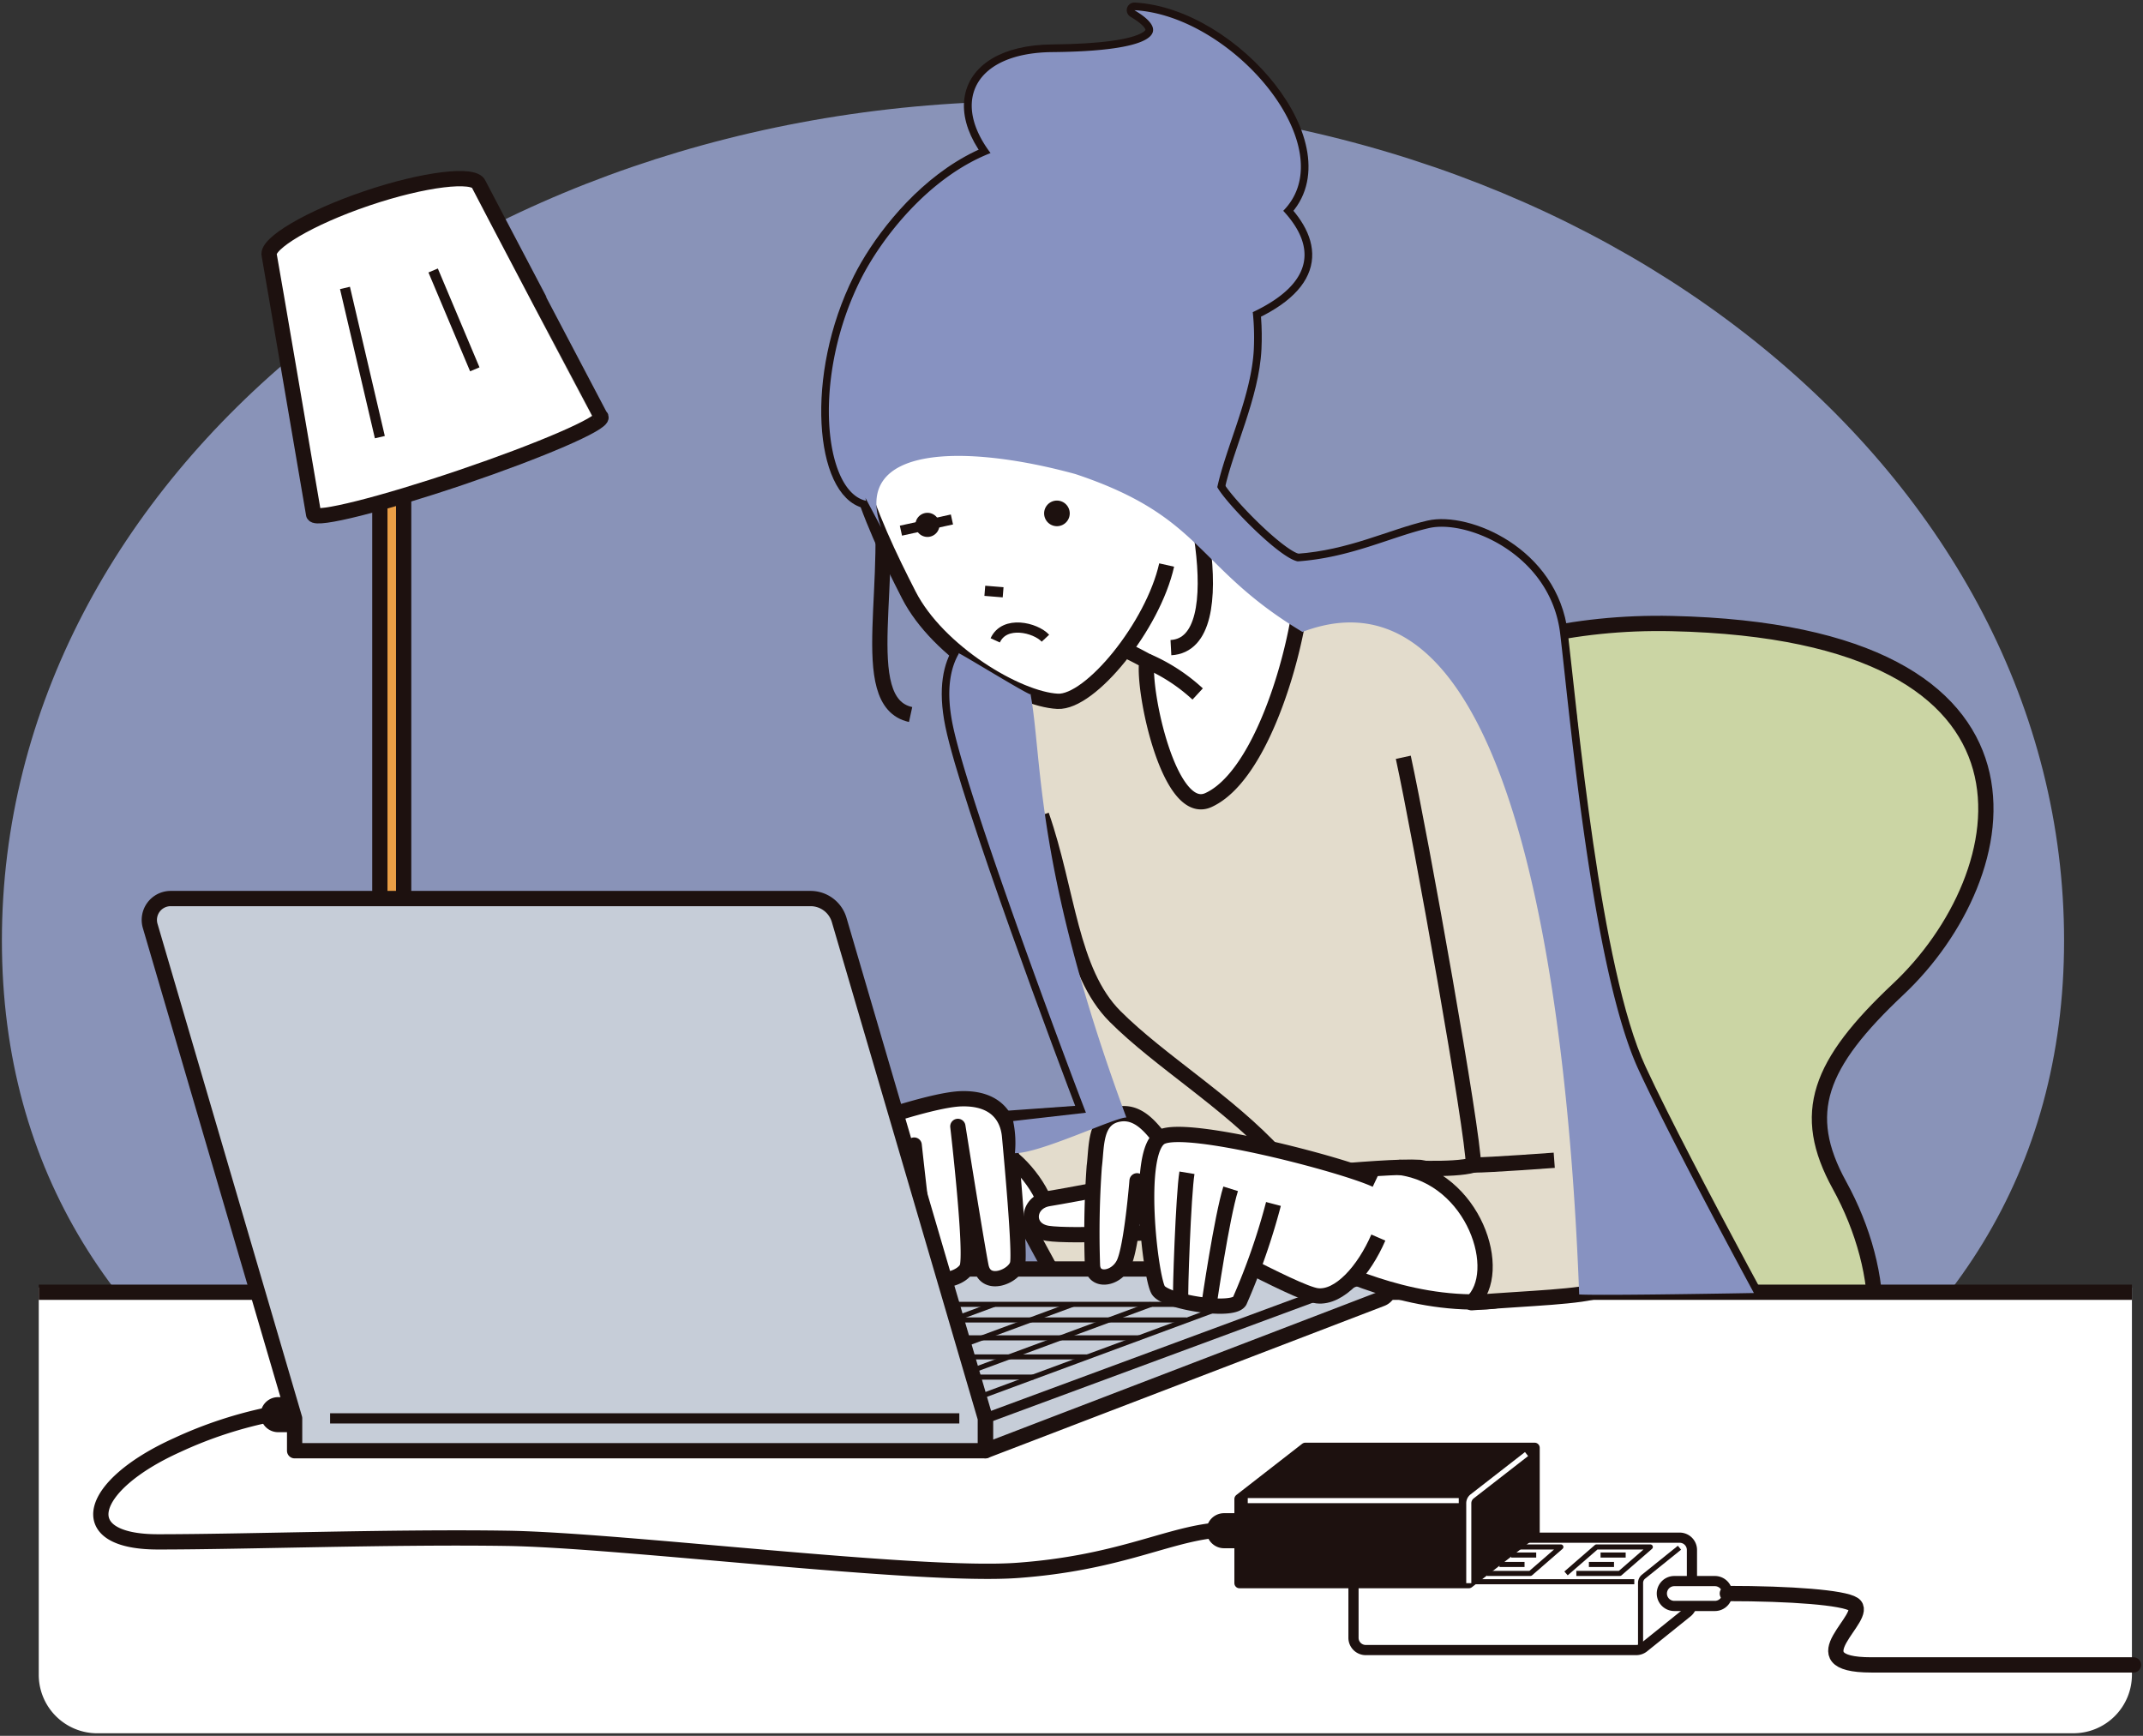 <svg id="svg" xmlns="http://www.w3.org/2000/svg" xmlns:xlink="http://www.w3.org/1999/xlink" width="242" height="196" viewBox="0 0 242 196">
  <rect x="0" y="0" width="242" height="196" fill="#333333" stroke="none"/>
  <defs>
    <style>
      .cls-1, .cls-12, .cls-17, .cls-18, .cls-4, .cls-6 {
        fill: none;
      }

      .cls-2 {
        fill: #8993b8;
      }

      .cls-3 {
        fill: #eb9f46;
      }

      .cls-12, .cls-18, .cls-4, .cls-6 {
        stroke: #1d110f;
      }

      .cls-12, .cls-17, .cls-18, .cls-4, .cls-6 {
        stroke-linejoin: round;
      }

      .cls-18, .cls-4 {
        stroke-width: 1.724px;
      }

      .cls-5 {
        fill: #fff;
      }

      .cls-6 {
        stroke-width: 1.15px;
      }

      .cls-7 {
        fill: #cbd5a4;
      }

      .cls-8 {
        fill: #e3dccc;
      }

      .cls-9 {
        fill: #ba8d55;
      }

      .cls-10 {
        fill: #1d110f;
      }

      .cls-11 {
        fill: #c6cdd8;
      }

      .cls-12, .cls-17 {
        stroke-width: 0.574px;
      }

      .cls-13 {
        clip-path: url(#clip-path);
      }

      .cls-14 {
        clip-path: url(#clip-path-2);
      }

      .cls-15 {
        fill: #8792c1;
      }

      .cls-16 {
        clip-path: url(#clip-path-3);
      }

      .cls-17 {
        stroke: #fff;
      }

      .cls-18 {
        stroke-linecap: round;
      }
    </style>
    <clipPath id="clip-path">
      <rect class="cls-1" x="97.663" y="56.417" width="0.12" height="0.136"/>
    </clipPath>
    <clipPath id="clip-path-2">
      <rect class="cls-1" x="107.203" y="73.747" width="19.99" height="56.46"/>
    </clipPath>
    <clipPath id="clip-path-3">
      <rect class="cls-1" x="93.601" y="1.149" width="104.458" height="145.048"/>
    </clipPath>
  </defs>
  <g>
    <path class="cls-2" d="M233.088,106.2c0,52.346-52.13,77.028-116.436,77.028S.214,158.544.214,106.2s52.13-94.782,116.438-94.782S233.088,53.853,233.088,106.2"/>
    <rect class="cls-3" x="42.895" y="49.361" width="2.688" height="108.364"/>
    <rect class="cls-4" x="42.895" y="49.361" width="2.688" height="108.364"/>
    <path class="cls-5" d="M54.05,20.787c-.512-1.218-6.106-.6-12.638,1.613S30.066,27.525,30.4,28.805c.066.254,5.018,29.28,5.018,29.28.246.728,7.71-1.144,16.67-4.182s16.024-6.09,15.778-6.818c0,0-13.714-26.056-13.816-26.3"/>
    <path class="cls-4" d="M54.05,20.787c-.512-1.218-6.106-.6-12.638,1.613S30.066,27.525,30.4,28.805c.066.254,5.018,29.28,5.018,29.28.246.728,7.71-1.144,16.67-4.182s16.024-6.09,15.778-6.818C67.866,47.085,54.152,21.029,54.05,20.787Z"/>
    <line class="cls-6" x1="38.957" y1="32.512" x2="42.895" y2="49.36"/>
    <line class="cls-6" x1="48.913" y1="30.542" x2="53.617" y2="41.702"/>
    <path class="cls-7" d="M188.8,70.409c-22.346-.5-40.468,10.268-34.832,22.348s15.5,18.12,9.06,28.992-15.9,30.606-13.488,33.022,55.77,5.234,55.77,5.234c8.456-3.826,7.852-16.308,2.416-26.173-4.482-8.137-2.336-13.7,6.644-22.148C227.863,99,234.105,71.415,188.8,70.409"/>
    <path class="cls-4" d="M188.8,70.409c-22.346-.5-40.468,10.268-34.832,22.348s15.5,18.12,9.06,28.992-15.9,30.606-13.488,33.022,55.77,5.234,55.77,5.234c8.456-3.826,7.852-16.308,2.416-26.173-4.482-8.137-2.336-13.7,6.644-22.148C227.863,99,234.105,71.415,188.8,70.409Z"/>
    <path class="cls-8" d="M130.147,70.476c1.342,4.43,1.184,12.018,7.248,10.068s7.382-14.9,9.148-17.156c6-.418,10.6-2.788,14.848-3.764s13.722,2.934,14.8,11.926,3.624,37.986,8.858,49.26,19.194,36.51,19.194,36.51-75.972,5.236-75.7,4.834-19.06-35.57-19.06-35.57l13.154-.942c-2.28-5.9-13.288-35.3-15.032-43.756s2.818-10.336,3.49-10.47,19.06-.94,19.06-.94"/>
    <path class="cls-4" d="M130.147,70.476c1.342,4.43,1.184,12.018,7.248,10.068s7.382-14.9,9.148-17.156c6-.418,10.6-2.788,14.848-3.764s13.722,2.934,14.8,11.926,3.624,37.986,8.858,49.26,19.194,36.51,19.194,36.51-75.972,5.236-75.7,4.834-19.06-35.57-19.06-35.57l13.154-.942c-2.28-5.9-13.288-35.3-15.032-43.756s2.818-10.336,3.49-10.47S130.147,70.476,130.147,70.476Z"/>
    <path class="cls-5" d="M137.462,46.047c-.3,4.026-.906,7.248,0,8.958s6.966,7.98,9.082,8.382-2.16,23.35-10.088,26.954c-4.43,2.014-7.452-12.382-6.948-15.7a46.7,46.7,0,0,0-6.644-3.02s-9.966-30.7-.1-35.032,14.7,9.462,14.7,9.462"/>
    <path class="cls-4" d="M137.462,46.047c-.3,4.026-.906,7.248,0,8.958s6.966,7.98,9.082,8.382-2.16,23.35-10.088,26.954c-4.43,2.014-7.452-12.382-6.948-15.7a46.7,46.7,0,0,0-6.644-3.02s-9.966-30.7-.1-35.032S137.462,46.047,137.462,46.047Z"/>
    <path class="cls-4" d="M129.509,74.637a20.17,20.17,0,0,1,5.738,3.724"/>
    <path class="cls-4" d="M99.107,53.6c2.214,11.376-2.718,25.67,3.724,27.08"/>
    <path class="cls-5" d="M131.745,63.8c-1.54,6.884-8.61,15.578-12.312,15.388-4.542-.23-13.52-5.6-16.8-12-4.228-8.248-9.85-20.362-4.562-26.354,4.954-5.614,13.906-16.76,20.19-13.7S135.8,41.307,135.749,51.081"/>
    <path class="cls-4" d="M131.745,63.8c-1.54,6.884-8.61,15.578-12.312,15.388-4.542-.23-13.52-5.6-16.8-12-4.228-8.248-9.85-20.362-4.562-26.354,4.954-5.614,13.906-16.76,20.19-13.7S135.8,41.307,135.749,51.081"/>
    <path class="cls-5" d="M112.387,72.305c1.044-2.292,4.536-1.458,5.67-.242"/>
    <path class="cls-6" d="M112.387,72.305c1.044-2.292,4.536-1.458,5.67-.242"/>
    <line class="cls-6" x1="111.212" y1="66.71" x2="113.278" y2="66.878"/>
    <path class="cls-9" d="M116.925,21.987c-10.67-7.45-9.06-16.006,1.914-16.108s13.892-2.014,9.26-4.73c11.174.6,23.758,15.6,16.812,22.65,3.926,4.228,3.724,8.858-5.638,12.382s-22.348-14.194-22.348-14.194"/>
    <path class="cls-4" d="M116.925,21.987c-10.67-7.45-9.06-16.006,1.914-16.108s13.892-2.014,9.26-4.73c11.174.6,23.758,15.6,16.812,22.65,3.926,4.228,3.724,8.858-5.638,12.382S116.925,21.987,116.925,21.987Z"/>
    <path class="cls-4" d="M131.421,46.047c3.122,5.838,8.356,26.676.806,27.08"/>
    <path class="cls-9" d="M97.194,31.55c3.792-7.566,15.906-21.744,30.6-12.382C138.016,21.432,142.04,29.962,141.59,39.4c-.252,5.254-3.12,11-4.128,15.6-2.654-7.186-19.07-14.012-20.738-23.858-12.352,11.6-20.746,17.614-18.94,25.406-4.752-1.062-6.118-13.978-.59-25"/>
    <path class="cls-4" d="M97.194,31.55c3.792-7.566,15.906-21.744,30.6-12.382C138.016,21.432,142.04,29.962,141.59,39.4c-.252,5.254-3.12,11-4.128,15.6-2.654-7.186-19.07-14.012-20.738-23.858-12.352,11.6-20.746,17.614-18.94,25.406C93.032,55.492,91.666,42.576,97.194,31.55Z"/>
    <path class="cls-5" d="M116.824,49.772c1.006-1.41,3.826-1.71,5.538,1.51"/>
    <path class="cls-6" d="M116.824,49.772c1.006-1.41,3.826-1.71,5.538,1.51"/>
    <path class="cls-5" d="M134.614,52.587c-1.108-4.53-.674-9.056,1.338-7.346s1.41,7.348.5,9.262"/>
    <path class="cls-4" d="M134.614,52.587c-1.108-4.53-.674-9.056,1.338-7.346s1.41,7.348.5,9.262"/>
    <path class="cls-10" d="M120.8,57.916a1.446,1.446,0,1,1-1.5-1.392,1.447,1.447,0,0,1,1.5,1.392"/>
    <line class="cls-6" x1="101.738" y1="59.92" x2="107.498" y2="58.656"/>
    <path class="cls-10" d="M106.093,59.216a1.361,1.361,0,1,1-1.41-1.31,1.361,1.361,0,0,1,1.41,1.31"/>
    <path class="cls-4" d="M117.613,92.048c2.988,8.572,3.248,17.664,8.312,22.728s12.73,9.612,18.314,15.716,13.118,20.91,15.326,25.326"/>
    <path class="cls-5" d="M234.14,195.713H10.984a6.608,6.608,0,0,1-6.608-6.61V145.379H240.75V189.1a6.609,6.609,0,0,1-6.61,6.61"/>
    <line class="cls-4" x1="4.376" y1="145.911" x2="240.75" y2="145.911"/>
    <path class="cls-11" d="M79.968,143.289,34.362,160.157h76.912v3.652l44.746-17.16a1.336,1.336,0,0,0,.86-1.248v-2.112Z"/>
    <path class="cls-4" d="M79.968,143.289,34.362,160.157h76.912v3.652l44.746-17.16a1.336,1.336,0,0,0,.86-1.248v-2.112Z"/>
    <line class="cls-6" x1="156.88" y1="143.289" x2="111.274" y2="160.157"/>
    <line class="cls-12" x1="138.862" y1="147.279" x2="90.992" y2="147.279"/>
    <line class="cls-12" x1="133.983" y1="149.041" x2="86.113" y2="149.041"/>
    <line class="cls-12" x1="128.677" y1="151.061" x2="80.807" y2="151.061"/>
    <line class="cls-12" x1="122.833" y1="153.215" x2="74.963" y2="153.215"/>
    <line class="cls-12" x1="116.703" y1="155.499" x2="68.833" y2="155.499"/>
    <line class="cls-12" x1="138.862" y1="147.279" x2="101.212" y2="161.203"/>
    <line class="cls-12" x1="97.898" y1="147.279" x2="60.248" y2="161.203"/>
    <line class="cls-12" x1="130.002" y1="147.279" x2="92.352" y2="161.203"/>
    <line class="cls-12" x1="121.144" y1="147.279" x2="83.494" y2="161.203"/>
    <line class="cls-12" x1="112.284" y1="147.279" x2="74.634" y2="161.203"/>
    <line class="cls-12" x1="103.425" y1="147.279" x2="65.775" y2="161.203"/>
    <path class="cls-5" d="M112.8,129.906c2.044.632,5.336,4.732,5.436,7.046s-4.53.806-4.932.806-14.6,0-14.8-.4,1.61-11.376,14.294-7.45"/>
    <path class="cls-4" d="M112.8,129.906c2.044.632,5.336,4.732,5.436,7.046s-4.53.806-4.932.806-14.6,0-14.8-.4S100.113,125.98,112.8,129.906Z"/>
    <path class="cls-5" d="M94.476,127.992s10.268-3.826,14.094-3.926,5.234,2.013,5.436,4.228,1.208,12.986.906,14.4-3.624,2.818-4.128.3-2.618-15.806-2.618-15.806,1.712,14.7,1.008,16.008-3.726,1.912-4.128.5-1.812-14.4-1.812-14.4.806,12.484-.1,13.893-3.222,1.508-3.624.5S98.4,130.811,98.4,130.811,99.71,142.892,98,143.7a2.343,2.343,0,0,1-3.524-2.115c-.1-2.012-.706-12.482,0-13.59"/>
    <path class="cls-4" d="M94.476,127.992s10.268-3.826,14.094-3.926,5.234,2.013,5.436,4.228,1.208,12.986.906,14.4-3.624,2.818-4.128.3-2.618-15.806-2.618-15.806,1.712,14.7,1.008,16.008-3.726,1.912-4.128.5-1.812-14.4-1.812-14.4.806,12.484-.1,13.893-3.222,1.508-3.624.5S98.4,130.811,98.4,130.811,99.71,142.892,98,143.7a2.343,2.343,0,0,1-3.524-2.115C94.376,139.57,93.77,129.1,94.476,127.992Z"/>
    <path class="cls-4" d="M136.822,172.841c-5.428.654-10.864,3.674-21.938,4.48S70.186,173.9,57.3,173.7s-29.6.4-39.462.4-7.852-6.428,2.2-10.946a47.3,47.3,0,0,1,10.79-3.506"/>
    <path class="cls-10" d="M35.994,161.14H31.408a1.4,1.4,0,1,1,0-2.808h4.586a1.4,1.4,0,1,1,0,2.808"/>
    <path class="cls-6" d="M35.994,161.14H31.408a1.4,1.4,0,1,1,0-2.808h4.586a1.4,1.4,0,1,1,0,2.808Z"/>
    <path class="cls-11" d="M94.766,103.881a3.369,3.369,0,0,0-3.234-2.422H19.276a2.413,2.413,0,0,0-2.316,3.092l16.31,55.606v3.652h78v-3.652Z"/>
    <path class="cls-4" d="M94.766,103.881a3.369,3.369,0,0,0-3.234-2.422H19.276a2.413,2.413,0,0,0-2.316,3.092l16.31,55.606v3.652h78v-3.652Z"/>
    <line class="cls-6" x1="37.276" y1="160.156" x2="108.332" y2="160.156"/>
    <g class="cls-13">
      <path class="cls-11" d="M97.783,56.554c-.01-.046-.014-.092-.02-.138-.034.032-.066.058-.1.09.042.012.078.038.12.048"/>
    </g>
    <path class="cls-5" d="M160.347,131.818c-4.294-.268-19.764,1.51-19.764,1.51s3.522,7.484,6.878,8.692,11.008,5.368,20.4,4.966,5.636-12.886-7.518-15.168"/>
    <path class="cls-4" d="M160.347,131.818c-4.294-.268-19.764,1.51-19.764,1.51s3.522,7.484,6.878,8.692,11.008,5.368,20.4,4.966S173.5,134.1,160.347,131.818Z"/>
    <path class="cls-8" d="M158.468,85.509c2.014,9.262,7.92,42.416,7.92,46.04-2.282.67-8.322.268-8.322.268,8.392,1.12,11.92,11.846,8.112,15.28,6.846-.536,12.29-.648,14.572-1.454s2.416-6.04,1.88-13.02-4.566-43.356-5.5-52.214"/>
    <path class="cls-4" d="M158.468,85.509c2.014,9.262,7.92,42.416,7.92,46.04-2.282.67-8.322.268-8.322.268,8.392,1.12,11.92,11.846,8.112,15.28,6.846-.536,12.29-.648,14.572-1.454s2.416-6.04,1.88-13.02-4.566-43.356-5.5-52.214"/>
    <path class="cls-4" d="M166.388,131.549c1.878,0,9.126-.538,9.126-.538"/>
    <path class="cls-5" d="M155.65,139.738c-1.612,3.724-4.4,6.878-6.914,6.576s-15.1-7.55-16.106-7.348-11.678.7-14.3.3-2.416-3.524.1-3.926,13.49-2.518,13.49-2.518,5.938-2.918,7.852-2.716,8.254,1.408,10.268,1.81"/>
    <path class="cls-4" d="M155.65,139.738c-1.612,3.724-4.4,6.878-6.914,6.576s-15.1-7.55-16.106-7.348-11.678.7-14.3.3-2.416-3.524.1-3.926,13.49-2.518,13.49-2.518,5.938-2.918,7.852-2.716,8.254,1.408,10.268,1.81"/>
    <path class="cls-5" d="M132.227,130.006c-1.208-.906-2.818-4.63-5.738-4.228s-2.618,3.624-2.92,5.938a105.521,105.521,0,0,0-.2,11.176c.1,1.912,2.618,1.61,3.524-.2s1.51-9.362,1.51-9.362l2.92,1.712Z"/>
    <path class="cls-4" d="M132.227,130.006c-1.208-.906-2.818-4.63-5.738-4.228s-2.618,3.624-2.92,5.938a105.521,105.521,0,0,0-.2,11.176c.1,1.912,2.618,1.61,3.524-.2s1.51-9.362,1.51-9.362l2.92,1.712Z"/>
    <path class="cls-5" d="M155.381,133.227c-3.624-1.71-21.342-6.342-24.262-4.832s-1.208,16.006-.3,17.316,8.356,2.516,9.162,1.208a74.116,74.116,0,0,0,3.824-10.974"/>
    <path class="cls-4" d="M155.381,133.227c-3.624-1.71-21.342-6.342-24.262-4.832s-1.208,16.006-.3,17.316,8.356,2.516,9.162,1.208a74.116,74.116,0,0,0,3.824-10.974"/>
    <path class="cls-4" d="M134.038,132.422c-.4,2.416-.8,13.792-.7,14.294"/>
    <path class="cls-4" d="M138.972,134.234c-1.006,3.222-2.416,12.886-2.416,12.886"/>
    <g class="cls-14">
      <path class="cls-15" d="M116.367,78.339c.754.786-8.944-5.234-8.09-4.536-.916,1.57-1.506,4.084-.682,8.082,1.746,8.456,12.752,37.852,15.034,43.758l-8.22.94a11.861,11.861,0,0,1,.2,3.624c2.788.048,11.268-4.028,12.584-4.028-10.432-28.226-9.428-40.256-10.826-47.84"/>
    </g>
    <g class="cls-16">
      <path class="cls-15" d="M185.045,120.811c-5.234-11.274-7.786-40.268-8.86-49.26s-10.542-12.9-14.794-11.928-8.852,3.346-14.848,3.764c-2.114-.4-8.176-6.668-9.08-8.38,1.006-4.608,3.874-10.35,4.126-15.6a27.578,27.578,0,0,0-.118-4.16c7.146-3.384,7.028-7.58,3.44-11.444,6.946-7.046-5.638-22.046-16.812-22.652,4.632,2.718,1.712,4.632-9.262,4.732-8.686.08-11.476,5.462-6.978,11.4-7.072,2.766-12.38,9.718-14.666,14.276-5.48,10.928-4.18,23.7.472,24.956.032-.032.064-.06.1-.09-.008-.068-.018-.138-.032-.206.018.048,1.752,3.294,1.774,3.35-3.34-9.316,9.42-9.466,21.944-6.038,14.562,4.856,13.488,10.538,25.624,17.822,23.632-8.96,29.966,40.324,31.256,74.81,2.616.15,19.73-.162,19.73-.162-4.42-8.184-10.084-18.87-13.014-25.182"/>
    </g>
    <path class="cls-5" d="M158.266,173.933l-4.906,3.948a1.39,1.39,0,0,0-.516,1.082v5.966a1.385,1.385,0,0,0,1.386,1.386h30.542a1.385,1.385,0,0,0,.87-.306l4.906-3.948a1.386,1.386,0,0,0,.516-1.08v-5.966a1.387,1.387,0,0,0-1.386-1.388H159.136a1.385,1.385,0,0,0-.87.306"/>
    <path class="cls-6" d="M158.266,173.933l-4.906,3.948a1.39,1.39,0,0,0-.516,1.082v5.966a1.385,1.385,0,0,0,1.386,1.386h30.542a1.385,1.385,0,0,0,.87-.306l4.906-3.948a1.386,1.386,0,0,0,.516-1.08v-5.966a1.387,1.387,0,0,0-1.386-1.388H159.136A1.385,1.385,0,0,0,158.266,173.933Z"/>
    <line class="cls-12" x1="180.744" y1="175.585" x2="183.58" y2="175.585"/>
    <line class="cls-12" x1="179.428" y1="176.649" x2="182.264" y2="176.649"/>
    <polyline class="cls-12" points="178.01 177.661 182.922 177.661 186.364 174.673 180.288 174.673 176.846 177.661"/>
    <line class="cls-12" x1="170.643" y1="175.585" x2="173.477" y2="175.585"/>
    <line class="cls-12" x1="169.326" y1="176.649" x2="172.16" y2="176.649"/>
    <polyline class="cls-12" points="167.908 177.661 172.82 177.661 176.262 174.673 170.186 174.673 166.742 177.661"/>
    <line class="cls-12" x1="184.554" y1="178.597" x2="166.532" y2="178.597"/>
    <path class="cls-5" d="M193.656,181.335H189.07a1.4,1.4,0,1,1,0-2.808h4.586a1.4,1.4,0,0,1,0,2.808"/>
    <path class="cls-6" d="M193.656,181.335H189.07a1.4,1.4,0,1,1,0-2.808h4.586a1.4,1.4,0,0,1,0,2.808Z"/>
    <path class="cls-12" d="M189.656,174.761l-4.054,3.264a.906.906,0,0,0-.34.708v7.582"/>
    <path class="cls-10" d="M142.813,174.244h-4.586a1.4,1.4,0,1,1,0-2.808h4.586a1.4,1.4,0,1,1,0,2.808"/>
    <path class="cls-6" d="M142.813,174.244h-4.586a1.4,1.4,0,1,1,0-2.808h4.586a1.4,1.4,0,1,1,0,2.808Z"/>
    <polygon class="cls-10" points="147.406 163.475 139.968 169.261 139.968 178.763 165.864 178.763 173.3 172.977 173.3 163.475 147.406 163.475"/>
    <polygon class="cls-6" points="147.406 163.475 139.968 169.261 139.968 178.763 165.864 178.763 173.3 172.977 173.3 163.475 147.406 163.475"/>
    <line class="cls-17" x1="164.731" y1="169.442" x2="140.903" y2="169.442"/>
    <path class="cls-17" d="M172.387,164.185l-6.144,4.778a.986.986,0,0,0-.38.78v9.02"/>
    <path class="cls-18" d="M195.06,179.932c7.206,0,13.1.454,14.252,1.214,2.018,1.33-6.844,6.846,2.014,6.846h29.6"/>
  </g>
</svg>
